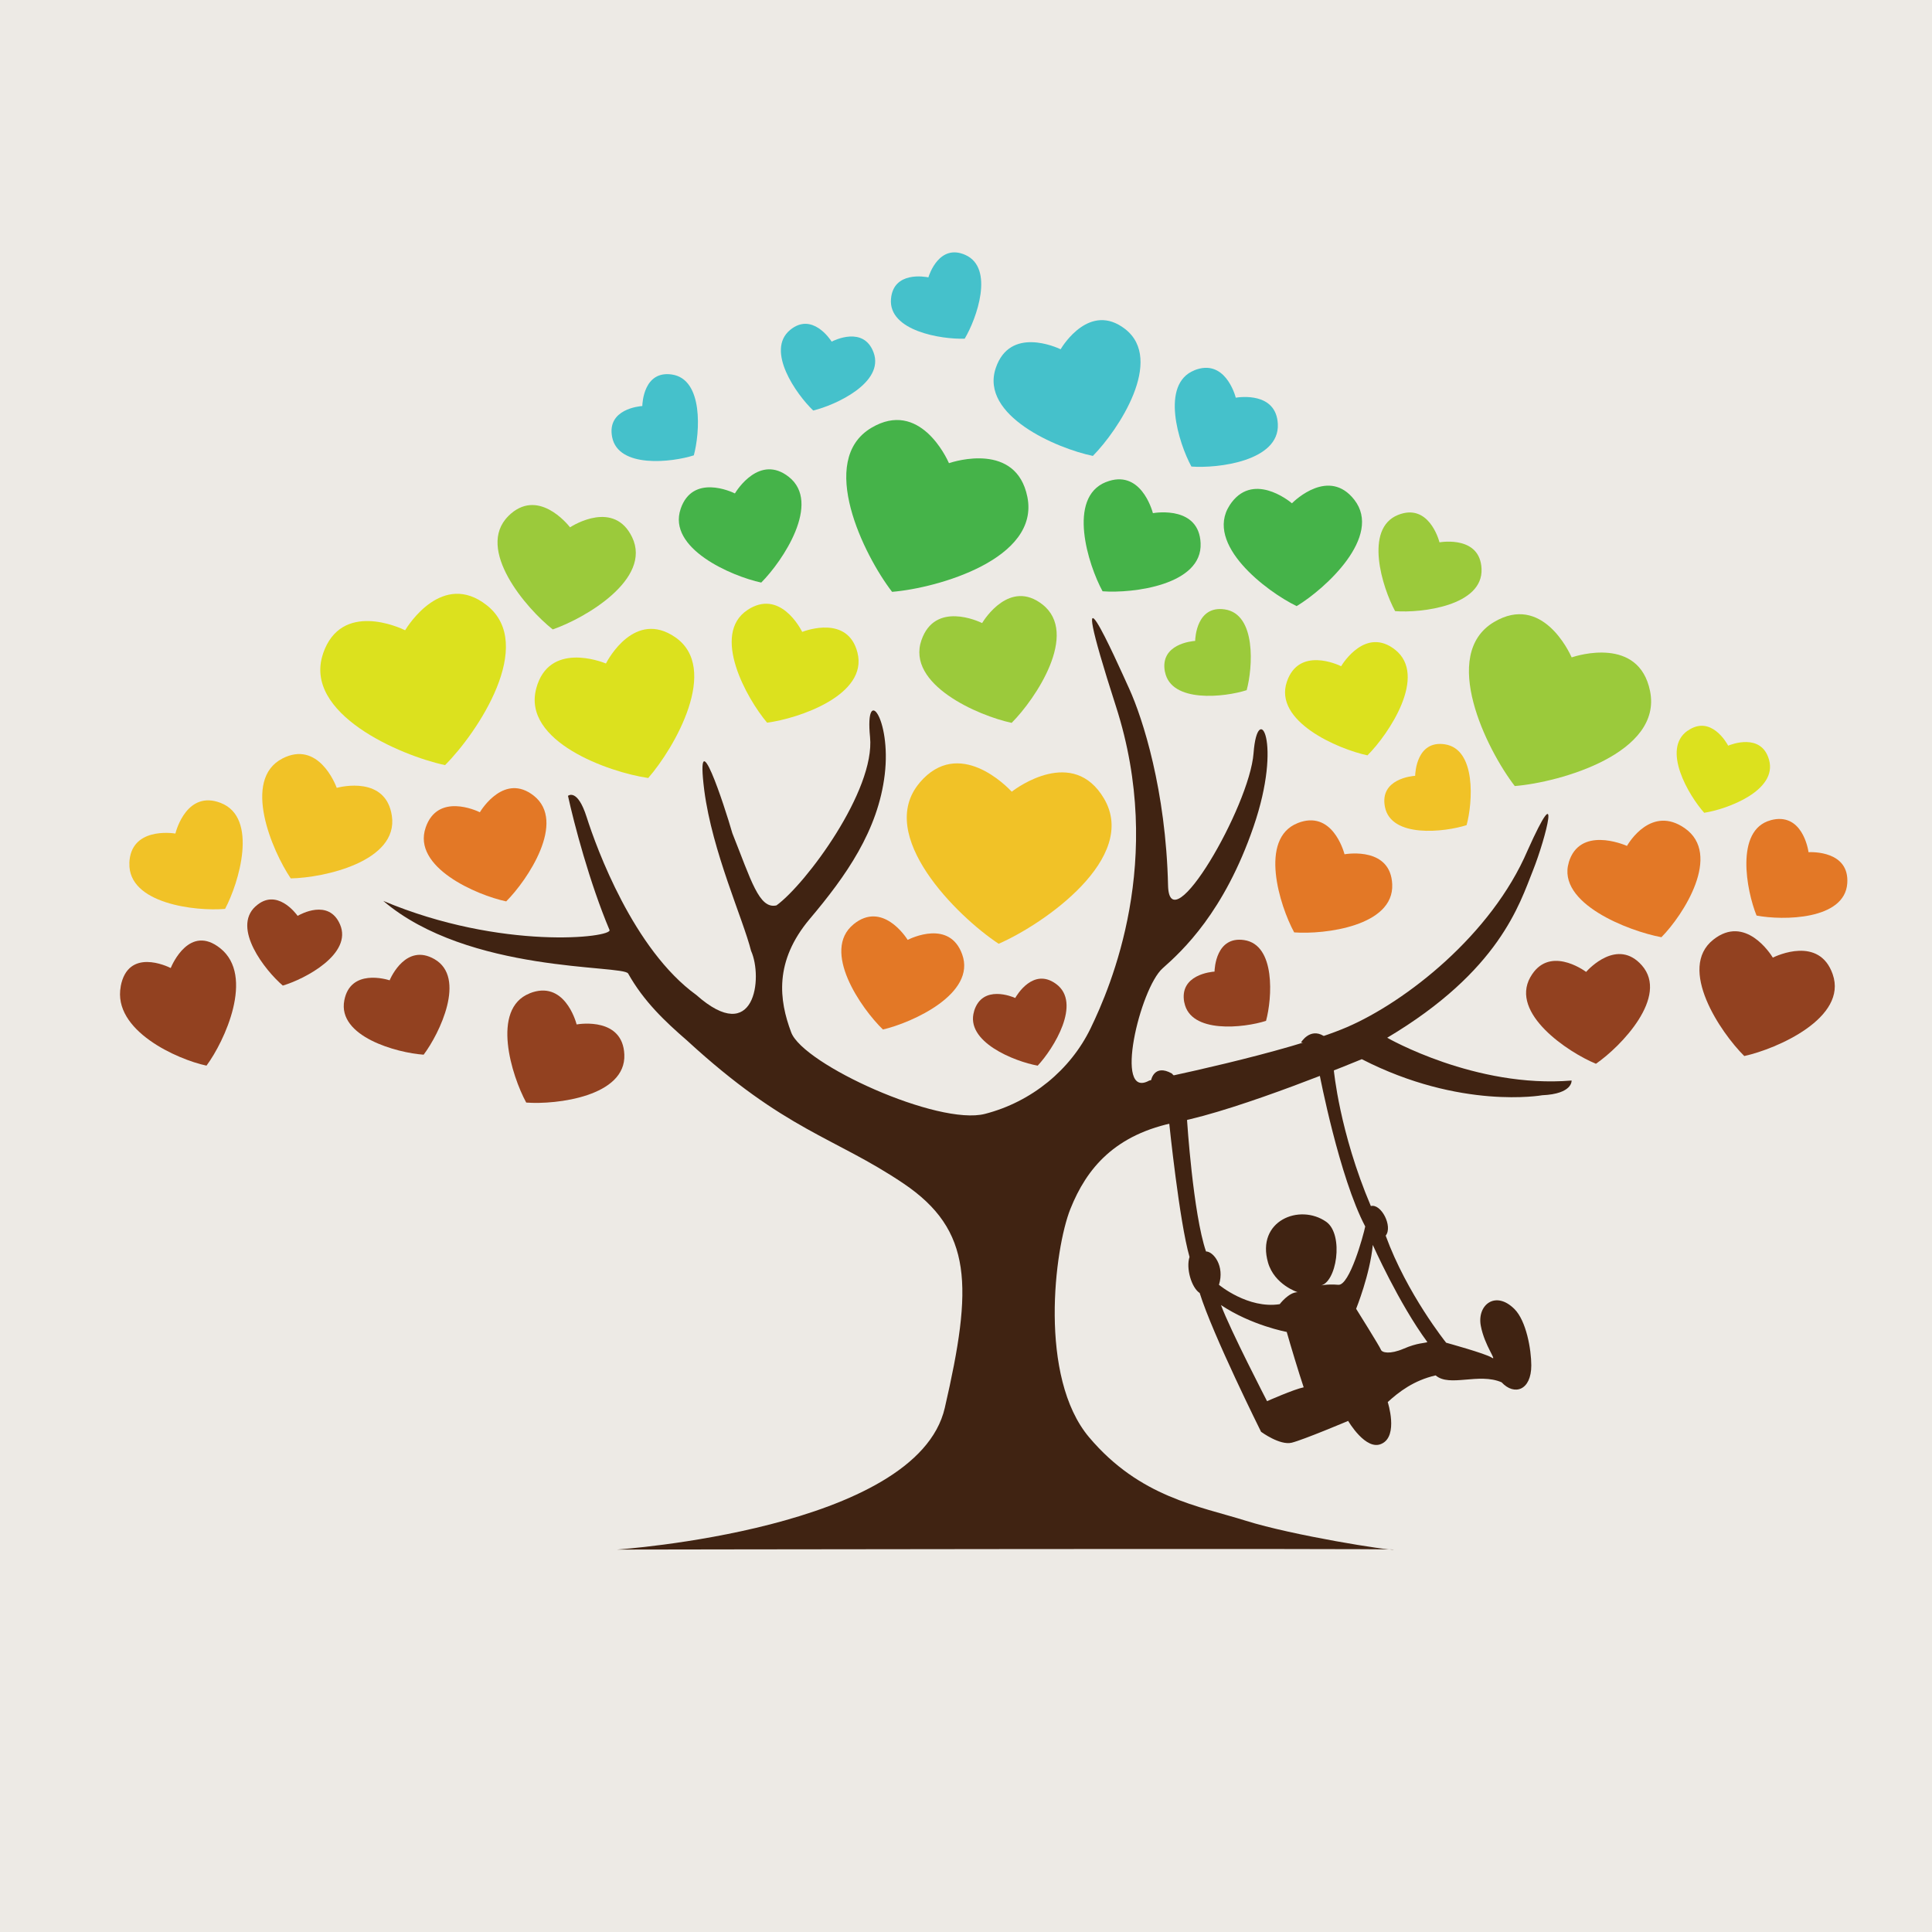 <svg xmlns="http://www.w3.org/2000/svg" id="Ebene_2" viewBox="0 0 319.23 319.23"><defs><style>.cls-1{fill:#f1c227;}.cls-2{fill:#9bca3b;}.cls-3{fill:#45c1cb;}.cls-4{fill:#edeae5;}.cls-5{fill:#924120;}.cls-6{fill:#402312;}.cls-7{fill:#e37826;}.cls-8{fill:#45b349;}.cls-9{fill:#dce11e;}</style></defs><g id="Layer_1"><rect class="cls-4" width="319.23" height="319.23"></rect></g><g id="Layer_2"><g><path class="cls-6" d="M259.68,178.54s.22,2.21-4.86,2.43c0,0-13.47,2.43-29.81-5.96,0,0-20.1,8.39-30.47,10.38-10.38,1.99-15.02,7.73-17.67,14.35-2.65,6.62-5.3,27.81,3.09,37.75,8.39,9.94,18.17,11.36,25.9,13.79,7.73,2.43,23.79,4.98,24.45,4.76,.66-.22-128.38,0-128.38,0,0,0,49.55-3.31,54.18-23.41,4.64-20.1,4.64-29.35-6.84-37.09-11.48-7.73-19.43-8.61-35.77-23.63-3.59-3.11-7.12-6.43-9.71-11.05-.82-1.47-26.4,0-40.46-12,19.55,8.23,37.91,6.06,37.38,4.8-3.3-7.83-5.86-17.58-6.86-22.16,0,0,1.55-1.33,3.09,3.53,1.62,5.09,7.73,21.86,18.11,29.37,9.71,8.61,11.04-2.87,9.05-7.29-1.33-5.3-6.4-16.34-7.73-26.5-1.55-12.37,3.31,2.43,4.64,7.07,3.09,7.73,4.41,12.59,7.29,11.92,4.86-3.53,16.34-18.99,15.46-27.82-.88-8.83,3.53-3.09,2.43,6.18-1.1,9.27-6.4,16.78-12.37,23.85-5.96,7.07-5.08,13.47-3.09,18.77,1.99,5.3,24.29,15.46,32.02,13.47,7.73-1.99,14.13-7.29,17.45-14.13,3.31-6.84,12.37-27.82,4.19-53.21-9.06-28.15,0-7.73,2.21-2.87,2.21,4.86,6.05,16.78,6.4,32.46,.22,9.71,13.47-13.03,14.13-21.86,.66-8.83,4.86-1.99,0,12.14-4.85,14.13-11.74,20.51-15.02,23.41-3.75,3.31-8.17,21.86-2.21,18.55,0,0,22.96-4.64,32.68-8.83,9.72-4.2,23.85-15.24,29.81-29.15,5.74-12.81,3.09-2.21,.89,3.31-2.21,5.52-5.52,16.56-24.07,27.6,0,0,14.57,8.39,30.47,7.07Z"></path><path class="cls-7" d="M259.21,142.49c1.8-5.96,8.97-3,9.62-2.72,.33-.57,4.06-6.74,9.54-2.93,6.22,4.33-.21,14.34-3.85,18.02h0c-5.41-1.01-17.34-5.6-15.3-12.37Z"></path><path class="cls-2" d="M246.86,102.78c7.94-4.72,12.43,4.95,12.83,5.84,.92-.31,11.1-3.5,12.95,5.55,2.1,10.27-14.8,15.09-22.34,15.71h-.01c-4.63-6-12.44-21.74-3.43-27.1Z"></path><path class="cls-9" d="M88.61,113.73c2.09-7.74,10.73-4.42,11.51-4.1,.39-.75,4.8-8.88,11.42-4.36,7.51,5.13-.1,18.33-4.43,23.28h-.01c-6.5-.94-20.87-6.03-18.49-14.81Z"></path><path class="cls-7" d="M214.39,136.01c5.67-2.26,7.6,4.52,7.77,5.14,.63-.1,7.61-1.14,7.88,4.96,.32,6.92-11.21,8.33-16.2,7.95h0c-2.4-4.4-5.87-15.48,.56-18.05Z"></path><path class="cls-8" d="M182.73,79.66c5.67-2.26,7.6,4.52,7.77,5.13,.63-.11,7.61-1.14,7.88,4.96,.32,6.92-11.22,8.33-16.2,7.95h0c-2.4-4.4-5.88-15.48,.56-18.05Z"></path><path class="cls-9" d="M212.64,112.62c1.98-5.77,8.38-2.82,8.96-2.54,.33-.55,4.1-6.51,8.9-2.74,5.45,4.28-1.01,13.93-4.55,17.47h0c-4.9-1.04-15.56-5.64-13.31-12.19Z"></path><path class="cls-2" d="M152.25,105.79c2.22-6.47,9.39-3.15,10.03-2.84,.37-.62,4.59-7.29,9.97-3.07,6.1,4.79-1.13,15.6-5.09,19.56h-.01c-5.48-1.17-17.42-6.32-14.9-13.66Z"></path><path class="cls-5" d="M252.86,161.47c2.97-5.29,8.71-1.25,9.22-.88,.42-.48,5.18-5.63,9.2-1.09,4.56,5.16-3.48,13.45-7.58,16.27h0c-4.6-1.9-14.21-8.3-10.84-14.31Z"></path><path class="cls-1" d="M228.83,133.29c-.88-4.6,4.51-5.07,5-5.1,.01-.49,.25-5.89,4.88-5.21,5.26,.77,4.63,9.66,3.62,13.36h0c-3.65,1.17-12.5,2.18-13.5-3.04Z"></path><path class="cls-5" d="M195.68,165.64c-.88-4.6,4.51-5.07,5-5.1,.01-.49,.25-5.89,4.88-5.21,5.26,.77,4.64,9.65,3.63,13.35h0c-3.65,1.17-12.5,2.17-13.5-3.04Z"></path><path class="cls-5" d="M160.95,167.07c1.37-4.47,6.36-2.37,6.8-2.17,.24-.43,2.98-5.09,6.75-2.32,4.29,3.14-.42,10.7-3.04,13.5h0c-3.78-.68-12.07-3.93-10.5-9.01Z"></path><path class="cls-9" d="M53.38,107.98c3-8.74,12.69-4.27,13.56-3.84,.5-.83,6.2-9.85,13.47-4.15,8.25,6.47-1.52,21.08-6.87,26.43h-.01c-7.41-1.58-23.55-8.53-20.14-18.44Z"></path><path class="cls-5" d="M87.51,164.13c5.67-2.26,7.6,4.51,7.77,5.14,.63-.11,7.61-1.14,7.88,4.96,.31,6.92-11.21,8.33-16.21,7.95h0c-2.4-4.39-5.88-15.48,.56-18.04Z"></path><path class="cls-7" d="M141.03,152.72c4.73-3.85,8.61,2.04,8.95,2.58,.57-.29,6.92-3.36,9,2.38,2.37,6.51-8.22,11.29-13.09,12.43h0c-3.6-3.48-10.23-13.01-4.85-17.39Z"></path><path class="cls-7" d="M70.33,136.74c1.98-5.77,8.38-2.81,8.96-2.53,.33-.55,4.1-6.51,8.9-2.74,5.45,4.28-1.01,13.93-4.55,17.47h0c-4.89-1.04-15.56-5.64-13.31-12.19Z"></path><path class="cls-5" d="M56.89,165.3c1.01-5.28,6.96-3.49,7.49-3.32,.22-.52,2.76-6.18,7.42-3.49,5.28,3.05,.85,12.26-1.8,15.78h0c-4.39-.3-14.26-2.98-13.11-8.97Z"></path><path class="cls-5" d="M42.22,149.77c3.45-3.17,6.68,1.17,6.96,1.56,.43-.25,5.14-2.89,7,1.41,2.11,4.87-5.77,9.02-9.45,10.11h0c-2.92-2.49-8.43-9.49-4.52-13.08Z"></path><path class="cls-5" d="M19.94,162.99c1.21-6.42,7.69-3.33,8.27-3.04,.25-.61,3.15-7.29,8.19-3.26,5.72,4.57,.69,15.39-2.28,19.39h0c-4.81-1.02-15.55-5.8-14.17-13.09Z"></path><path class="cls-8" d="M143.98,70.69c7.94-4.72,12.43,4.95,12.82,5.84,.92-.31,11.1-3.5,12.95,5.55,2.1,10.27-14.8,15.09-22.34,15.71h-.01c-4.63-6-12.44-21.74-3.42-27.1Z"></path><path class="cls-1" d="M151.95,129.33c6.49-7.64,14.5,.71,15.22,1.48,.83-.64,10.16-7.5,15.25,1.14,5.77,9.8-9.87,20.7-17.4,23.99h-.01c-6.86-4.53-20.42-17.93-13.05-26.61Z"></path><path class="cls-3" d="M164.53,60.82c2.33-6.93,10.02-3.44,10.72-3.11,.39-.66,4.86-7.83,10.65-3.35,6.56,5.09-1.1,16.7-5.32,20.97h-.01c-5.87-1.21-18.69-6.64-16.04-14.51Z"></path><path class="cls-1" d="M46.64,125.34c5.9-3.05,8.76,4.17,9,4.84,.67-.18,8.13-2.01,9.11,4.63,1.11,7.54-11.25,10.24-16.71,10.33h0c-3.09-4.57-8.09-16.34-1.39-19.8Z"></path><path class="cls-2" d="M231.01,85.08c4.99-1.99,6.7,3.98,6.84,4.53,.56-.09,6.71-1,6.95,4.37,.28,6.1-9.88,7.34-14.28,7h0c-2.11-3.87-5.18-13.63,.49-15.9Z"></path><path class="cls-3" d="M197.35,61.18c4.99-1.99,6.7,3.98,6.84,4.53,.56-.09,6.7-1.01,6.95,4.37,.28,6.1-9.88,7.34-14.28,7.01h0c-2.11-3.87-5.18-13.64,.49-15.9Z"></path><path class="cls-7" d="M292.55,135.53c5.19-1.41,6.2,4.72,6.28,5.28,.56-.03,6.77-.23,6.4,5.14-.42,6.09-10.66,6.16-14.99,5.33h0c-1.66-4.09-3.59-14.14,2.31-15.74Z"></path><path class="cls-1" d="M21.37,142.62c.21-5.92,6.99-4.99,7.61-4.89,.15-.6,1.97-7.2,7.49-5.06,6.27,2.43,3,13.23,.72,17.51h0c-4.84,.42-16.05-.84-15.81-7.56Z"></path><path class="cls-5" d="M283.1,155.26c5.27-4.18,9.46,2.36,9.83,2.97,.63-.31,7.67-3.61,9.89,2.74,2.52,7.21-9.21,12.34-14.6,13.52h-.01c-3.92-3.88-11.1-14.49-5.11-19.23Z"></path><path class="cls-8" d="M203.16,83.51c3.67-5.68,9.77-.81,10.31-.35,.5-.5,6.14-5.91,10.3-.59,4.73,6.05-4.78,14.72-9.52,17.58h0c-4.99-2.42-15.24-10.19-11.08-16.65Z"></path><path class="cls-9" d="M123.5,100.79c5.33-3.52,8.75,3.02,9.05,3.62,.63-.24,7.56-2.78,9.13,3.42,1.79,7.03-9.74,10.9-14.93,11.58h0c-3.39-4-9.29-14.62-3.24-18.62Z"></path><path class="cls-2" d="M192.48,111c-.88-4.6,4.51-5.07,5-5.1,.01-.49,.25-5.89,4.88-5.21,5.26,.77,4.64,9.65,3.63,13.35h0c-3.65,1.17-12.5,2.17-13.5-3.04Z"></path><path class="cls-9" d="M278.86,120.74c3.83-2.68,6.47,2.04,6.69,2.47,.45-.19,5.48-2.18,6.75,2.32,1.45,5.11-6.91,8.18-10.71,8.77h0c-2.56-2.86-7.09-10.52-2.74-13.57Z"></path><path class="cls-2" d="M83.98,85.28c4.81-4.8,9.77,1.29,10.21,1.85,.6-.39,7.29-4.5,10.25,1.62,3.36,6.95-7.83,13.44-13.11,15.25h0c-4.38-3.45-12.8-13.27-7.34-18.72Z"></path><path class="cls-8" d="M112.47,84.06c1.98-5.77,8.38-2.82,8.96-2.53,.33-.55,4.1-6.51,8.9-2.74,5.45,4.28-1.01,13.93-4.55,17.47h0c-4.89-1.05-15.56-5.64-13.31-12.19Z"></path><path class="cls-3" d="M101.14,72.19c-.88-4.6,4.51-5.07,4.99-5.1,.01-.49,.25-5.89,4.88-5.21,5.26,.77,4.64,9.65,3.63,13.36h0c-3.65,1.17-12.5,2.18-13.5-3.04Z"></path><path class="cls-3" d="M130.55,54.52c3.61-2.98,6.61,1.52,6.87,1.93,.44-.23,5.29-2.61,6.92,1.78,1.85,4.98-6.24,8.7-9.97,9.6h0c-2.78-2.65-7.91-9.92-3.82-13.31Z"></path><path class="cls-3" d="M147.22,49.4c.39-4.66,5.7-3.67,6.18-3.57,.14-.47,1.83-5.61,6.1-3.71,4.86,2.16,1.87,10.54-.1,13.84h0c-3.83,.14-12.63-1.27-12.18-6.57Z"></path><path class="cls-6" d="M193.2,185.65s1.67,16.23,3.35,22.04c-.61,1.84,.3,5.05,1.68,5.96,2.14,6.88,10.14,22.93,10.14,22.93,0,0,3.11,2.29,5.07,1.8,1.96-.49,9.32-3.6,9.32-3.6,0,0,2.95,5.07,5.56,3.76,2.78-1.31,.98-6.87,.98-6.87,1.8-1.66,4.32-3.6,7.92-4.41,2.29,1.99,7.13-.49,10.89,1.14,2.13,2.29,4.91,1.31,4.91-2.78,0-2.62-.82-7.36-2.78-9.32-3.15-3.15-6.22-.66-5.56,2.78,.63,3.32,2.78,5.89,1.8,5.24-.98-.66-7.53-2.46-7.53-2.46,0,0-6.48-8.06-9.99-17.69,1.22-1.53-.76-5.35-2.45-4.89-5.2-12.23-6.12-22.48-6.12-22.48,0-3.33-1.71-5.65-1.71-5.65-2.25-1.35-3.7,1.08-3.7,1.08,3.42,.99,3.06,5.32,3.06,5.32,0,0,3.26,16.99,7.54,25.1-.31,1.53-2.59,9.79-4.44,9.64-1.96-.16-3.06,.15-3.06,.15,2.78-.33,4.02-8.43,1.07-10.55-4.42-3.11-11.62-.16-9.63,6.73,1.06,3.67,4.89,4.89,4.89,4.89-1.47,0-2.96,1.98-2.96,1.98-5.23,.82-10.04-3.2-10.04-3.2,.98-3.11-.92-5.51-2.14-5.51-2.14-6.27-3.13-21.66-3.13-21.66,.36-2.79-.89-6.11-2.52-7.75-2.95-1.64-3.43,1.15-3.43,1.15,3.77,2.13,2.98,7.14,2.98,7.14Zm30.88,30.6s2.29-5.66,2.75-10.55c0,0,4.31,9.68,9.02,16.06-.43,.19-1.63,.1-3.92,1.09-2.29,.98-3.6,.65-3.76,.16-.17-.49-4.09-6.75-4.09-6.75Zm-22.33-.61c5.05,3.37,10.86,4.44,10.86,4.44,.65,2.29,1.98,6.7,2.8,9.15-1.64,.33-6.05,2.29-6.05,2.29,0,0-6.08-11.74-7.61-15.87Z"></path></g></g></svg>